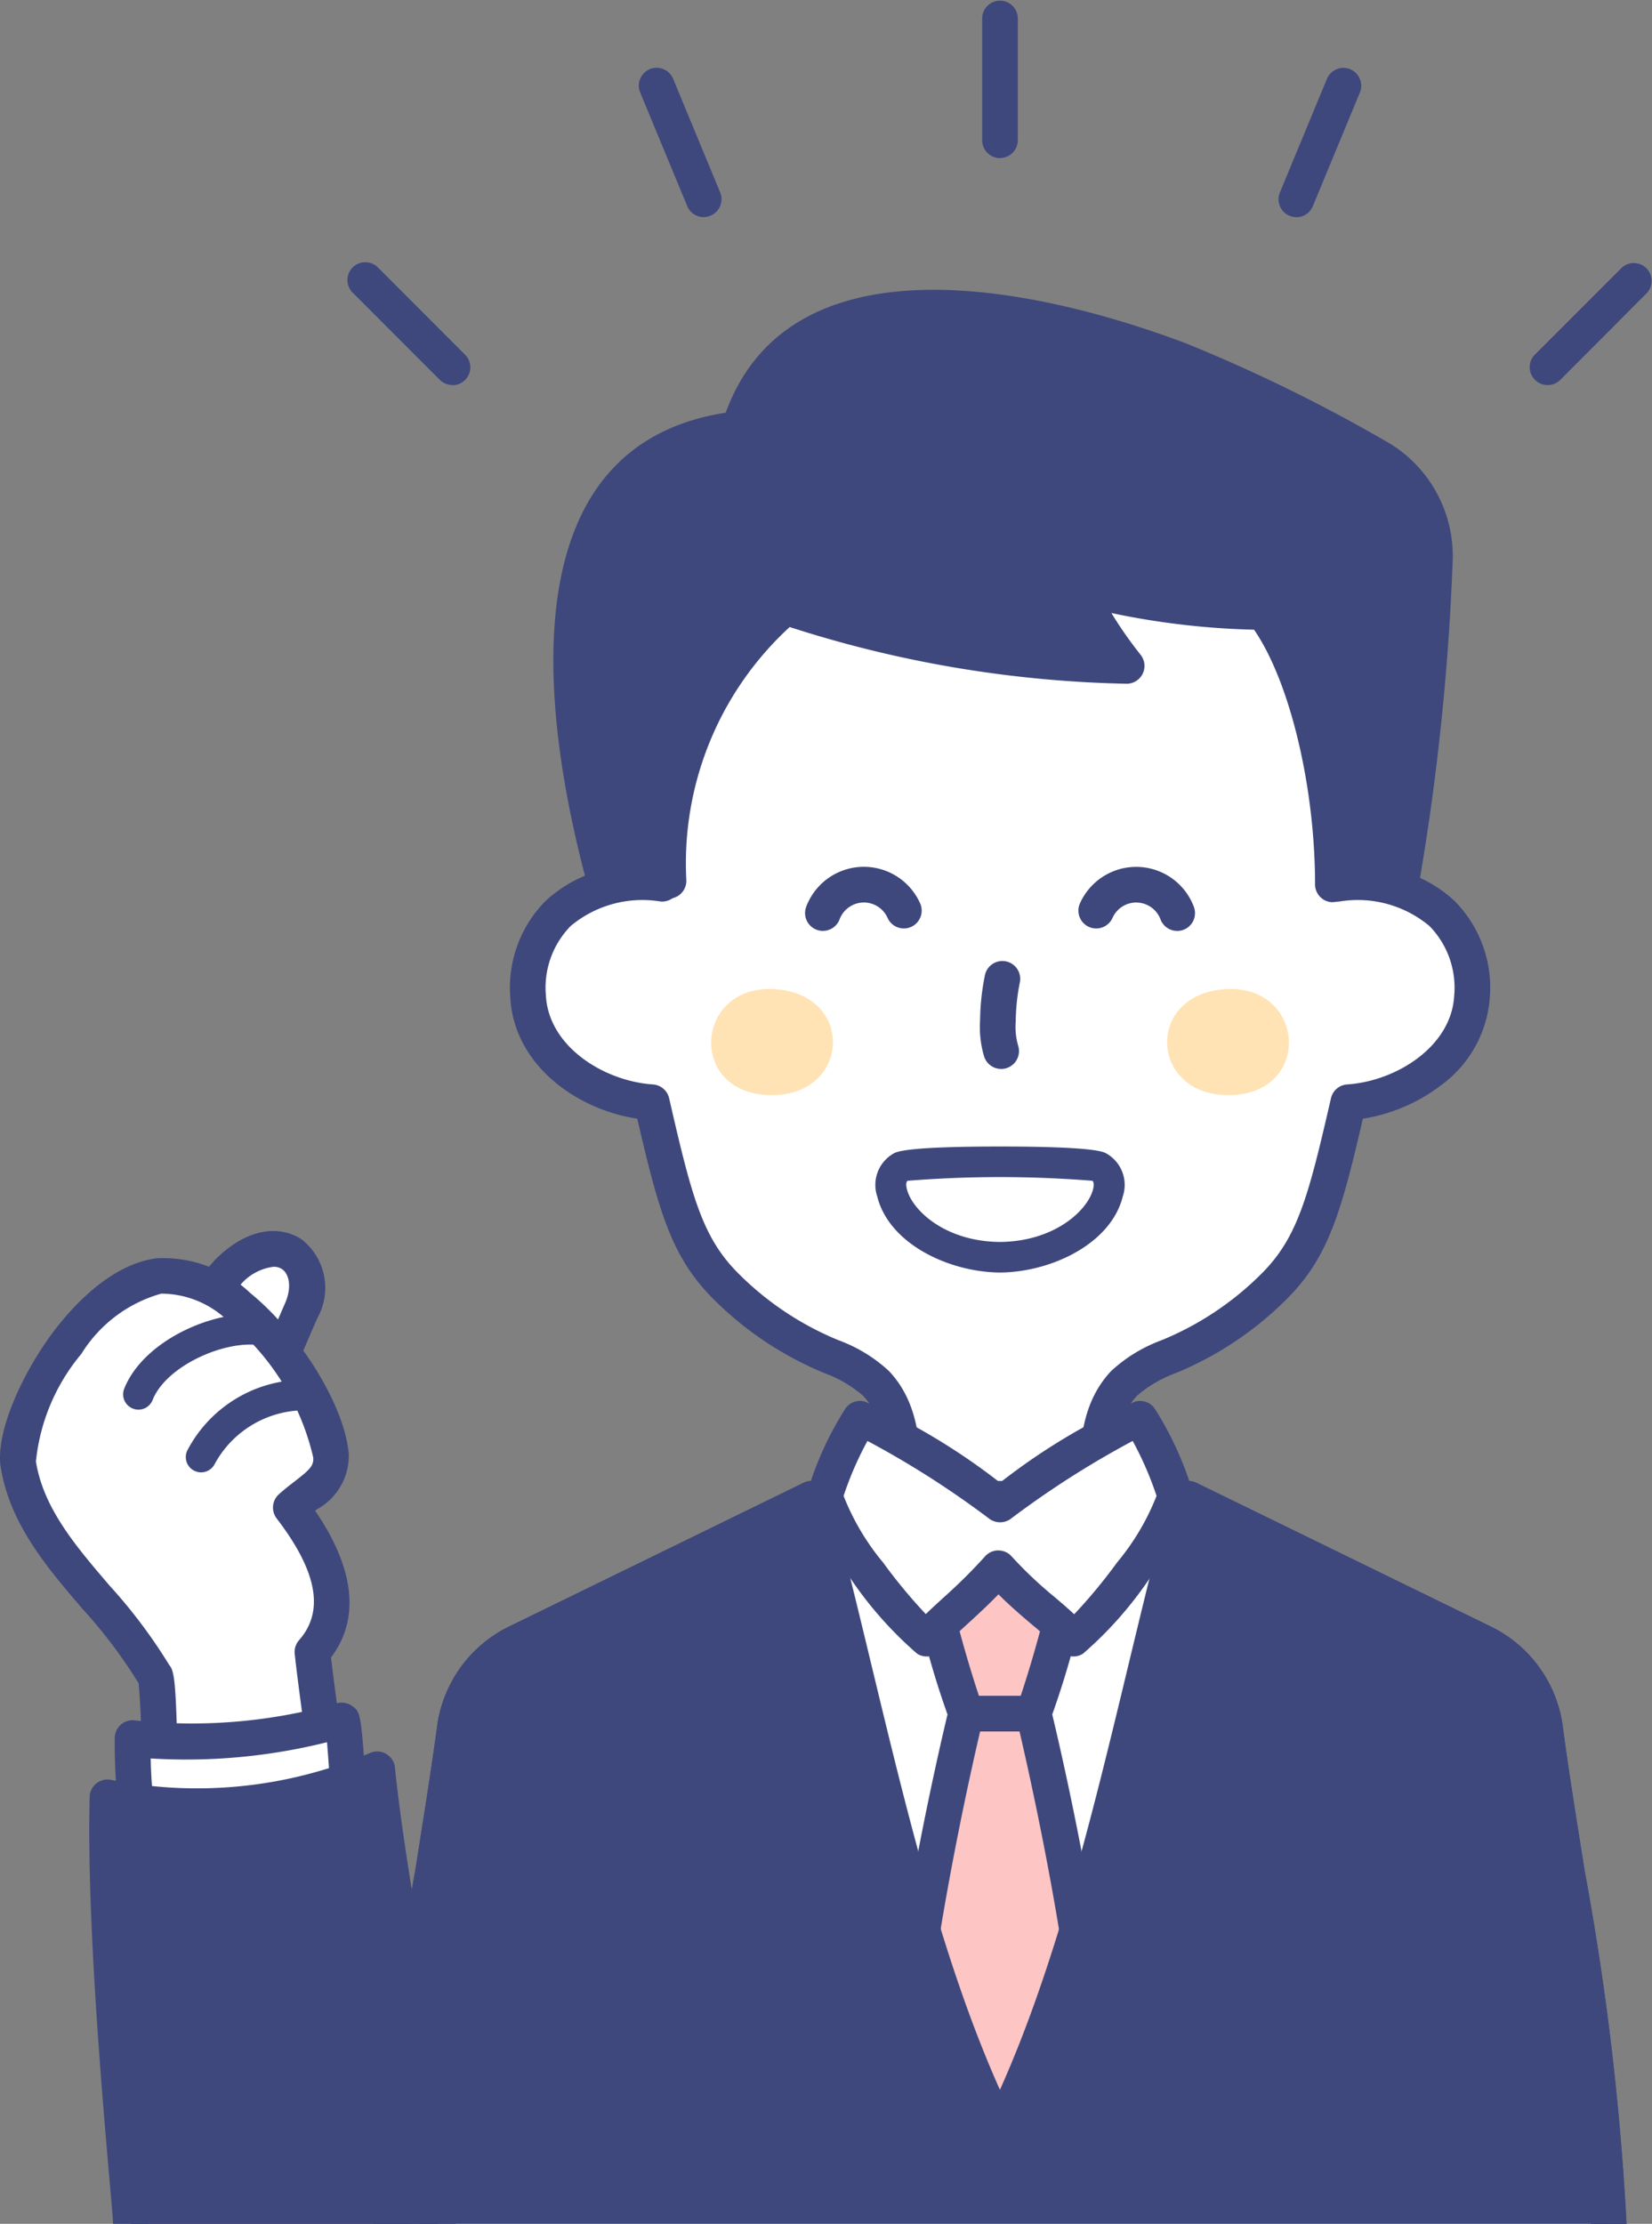 <svg xmlns="http://www.w3.org/2000/svg" xmlns:xlink="http://www.w3.org/1999/xlink" width="59.458" height="80" viewBox="0 0 59.458 80">
  <rect x="0" y="0" width="59.458" height="80" fill="#808080" stroke="none"/>
  <defs>
    <clipPath id="clip-path">
      <rect id="長方形_281" data-name="長方形 281" width="59.458" height="80" fill="none"/>
    </clipPath>
  </defs>
  <g id="visual_ico_01" transform="translate(-10)">
    <g id="グループ_366" data-name="グループ 366" transform="translate(10)">
      <g id="グループ_365" data-name="グループ 365" clip-path="url(#clip-path)">
        <path id="パス_2292" data-name="パス 2292" d="M110.76,81.26c-1.449-4.226-5.61-18.474,4.064-19.977,2.373-6.5,11.379-4.451,16.569-2.493a57.533,57.533,0,0,1,7.37,3.624,4.749,4.749,0,0,1,2.223,4.27A87.4,87.4,0,0,1,139.2,81.26Z" transform="translate(-88.705 -46.437)" fill="#3e487d"/>
        <path id="パス_2293" data-name="パス 2293" d="M124.265,139.459c-.173-1.774-.36-3.763.827-5.013.976-1.029,2.928-1.02,5.4-3.492,1.417-1.417,1.834-3,2.664-6.615,1.975-.131,4.336-1.551,4.452-3.806s-1.384-4.349-4.822-4.05c.6-4.558.053-11.045-.743-12.784H109.2c-.8,1.738-1.342,8.225-.743,12.784-3.438-.3-4.937,1.8-4.822,4.05s2.476,3.675,4.451,3.806c.829,3.612,1.247,5.2,2.664,6.615,2.472,2.472,4.424,2.463,5.4,3.492,1.186,1.25,1,3.239.827,5.013Z" transform="translate(-84.63 -84.686)" fill="#fff"/>
        <path id="パス_2294" data-name="パス 2294" d="M121.405,137.242H114.12a.642.642,0,0,1-.639-.7c.159-1.624.338-3.464-.653-4.509a4.518,4.518,0,0,0-1.395-.812,12.225,12.225,0,0,1-3.994-2.668c-1.487-1.487-1.952-3.105-2.733-6.481-2.229-.337-4.447-1.972-4.569-4.361a4.433,4.433,0,0,1,1.283-3.486,4.869,4.869,0,0,1,3.456-1.267c-.469-4.609.065-10.594.883-12.381a.642.642,0,0,1,.584-.375h22.842a.642.642,0,0,1,.584.375c.818,1.787,1.352,7.772.883,12.381a4.868,4.868,0,0,1,3.456,1.267,4.432,4.432,0,0,1,1.283,3.486,4.289,4.289,0,0,1-1.779,3.176,6.218,6.218,0,0,1-2.79,1.185c-.781,3.376-1.246,4.994-2.733,6.481a12.223,12.223,0,0,1-3.994,2.668,4.518,4.518,0,0,0-1.395.812c-.992,1.045-.812,2.885-.654,4.509a.642.642,0,0,1-.639.7m-6.582-1.283H120.7c-.14-1.655-.153-3.53,1.066-4.813a5.415,5.415,0,0,1,1.8-1.1,10.947,10.947,0,0,0,3.615-2.406c1.3-1.3,1.684-2.785,2.492-6.3a.641.641,0,0,1,.583-.5c1.78-.118,3.76-1.375,3.853-3.2a3.17,3.17,0,0,0-.892-2.5,4.023,4.023,0,0,0-3.234-.881.642.642,0,0,1-.692-.723,36.928,36.928,0,0,0-.55-12.058H106.785a36.929,36.929,0,0,0-.55,12.058.642.642,0,0,1-.692.723,4.024,4.024,0,0,0-3.233.881,3.169,3.169,0,0,0-.892,2.5c.093,1.824,2.072,3.08,3.853,3.2a.642.642,0,0,1,.583.5c.808,3.52,1.188,5,2.492,6.3a10.947,10.947,0,0,0,3.615,2.406,5.411,5.411,0,0,1,1.8,1.1c1.219,1.283,1.206,3.158,1.066,4.813" transform="translate(-81.77 -81.828)" fill="#3e487d"/>
        <path id="パス_2295" data-name="パス 2295" d="M123.417,98.229a12.191,12.191,0,0,1,4.2-9.845,42.335,42.335,0,0,0,12.29,2.113,17.153,17.153,0,0,1-1.827-2.875,27.08,27.08,0,0,0,6.749.94c1.434,1.84,2.5,5.922,2.5,9.79,1.706-.749,2.089-7.04,2.089-8.7,0-7.968-11-9.347-20.775-7.368-3.992.808-6.112,3.423-6.788,7.392-.468,2.743-.135,6.2,1.563,8.557" transform="translate(-99.355 -66.537)" fill="#3e487d"/>
        <path id="パス_2296" data-name="パス 2296" d="M144.481,96.17a.641.641,0,0,1-.642-.642c0-3.53-.913-7.3-2.195-9.162a27.873,27.873,0,0,1-5.135-.6,14.751,14.751,0,0,0,1.049,1.5.642.642,0,0,1-.5,1.044,42.109,42.109,0,0,1-12.128-2.04,11.535,11.535,0,0,0-3.721,9.087.642.642,0,0,1-1.161.419c-1.917-2.662-2.122-6.415-1.675-9.04.754-4.424,3.208-7.086,7.293-7.913,6.279-1.27,14.516-1.378,18.8,2.129a7.248,7.248,0,0,1,2.74,5.869c0,.082-.028,8.218-2.473,9.291a.639.639,0,0,1-.258.054m-9.25-12.014a.644.644,0,0,1,.163.021,26.343,26.343,0,0,0,6.613.92.642.642,0,0,1,.48.247c1.3,1.667,2.269,4.87,2.552,8.216a26.021,26.021,0,0,0,.89-6.735,6.018,6.018,0,0,0-2.27-4.875c-3.3-2.7-10.093-3.411-17.737-1.864-3.562.721-5.617,2.968-6.283,6.87a12.73,12.73,0,0,0,.393,5.978,13.006,13.006,0,0,1,4.316-7.859.642.642,0,0,1,.6-.131A44.493,44.493,0,0,0,135.779,87a19.18,19.18,0,0,1-1.119-1.916.642.642,0,0,1,.572-.933" transform="translate(-96.508 -63.713)" fill="#3e487d"/>
        <path id="パス_2297" data-name="パス 2297" d="M141.656,197.86c-2.936-.106-2.631-4.023.266-3.809s2.67,3.915-.266,3.809" transform="translate(-114.001 -158.465)" fill="#ffe3b5"/>
        <path id="パス_2298" data-name="パス 2298" d="M231.421,197.86c2.936-.106,2.631-4.023-.266-3.809s-2.67,3.915.266,3.809" transform="translate(-187.091 -158.465)" fill="#ffe3b5"/>
        <path id="パス_2299" data-name="パス 2299" d="M158.671,172.381a.643.643,0,0,1-.6-.867,2.217,2.217,0,0,1,4.087-.155.642.642,0,1,1-1.164.54.934.934,0,0,0-1.721.065.642.642,0,0,1-.6.416" transform="translate(-129.055 -138.892)" fill="#3e487d"/>
        <path id="パス_2300" data-name="パス 2300" d="M215.283,172.38a.642.642,0,0,1-.6-.416.934.934,0,0,0-1.721-.065.642.642,0,1,1-1.164-.54,2.217,2.217,0,0,1,4.086.155.641.641,0,0,1-.375.826.635.635,0,0,1-.225.041" transform="translate(-172.915 -138.891)" fill="#3e487d"/>
        <path id="パス_2301" data-name="パス 2301" d="M178.789,231.383c3.2,0,4.7-2.667,3.606-3.249a34.736,34.736,0,0,0-7.133,0c-1.1.582.4,3.249,3.606,3.249" transform="translate(-142.836 -186.156)" fill="#fff"/>
        <path id="パス_2302" data-name="パス 2302" d="M176.42,229.484h-.079c-1.839-.029-3.959-1.048-4.379-2.737a1.3,1.3,0,0,1,.595-1.548c.116-.061.467-.248,3.824-.248s3.709.186,3.824.248a1.3,1.3,0,0,1,.595,1.548c-.42,1.689-2.54,2.708-4.379,2.737Zm-3.368-3.3c-.065.057-.049.19-.023.3.19.762,1.384,1.888,3.351,1.9,1.967-.015,3.162-1.14,3.351-1.9.026-.106.042-.239-.023-.3a41.8,41.8,0,0,0-6.657,0" transform="translate(-140.389 -183.706)" fill="#3e487d"/>
        <path id="パス_2303" data-name="パス 2303" d="M193.133,192.537a.642.642,0,0,1-.614-.455,3.688,3.688,0,0,1-.144-1.281,8.638,8.638,0,0,1,.172-1.622.642.642,0,1,1,1.252.281,7.488,7.488,0,0,0-.14,1.36,2.458,2.458,0,0,0,.089.889.642.642,0,0,1-.614.829" transform="translate(-157.101 -154.083)" fill="#3e487d"/>
        <path id="パス_2304" data-name="パス 2304" d="M76.8,320.156c0-4.5,1.606-12.7,2.295-17.858a4.047,4.047,0,0,1,2.281-3.078l10.546-5.145H105.5l10.546,5.145a4.047,4.047,0,0,1,2.281,3.078c.689,5.158,2.295,13.361,2.295,17.858" transform="translate(-62.721 -240.156)" fill="#fff"/>
        <path id="パス_2305" data-name="パス 2305" d="M118.407,317.3h-1.283a97.305,97.305,0,0,0-1.491-12.5c-.3-1.916-.591-3.726-.8-5.275a3.406,3.406,0,0,0-1.926-2.586l-10.413-5.08H89.215L78.8,296.938a3.406,3.406,0,0,0-1.926,2.587c-.207,1.549-.494,3.359-.8,5.275a97.3,97.3,0,0,0-1.491,12.5H73.3a97.849,97.849,0,0,1,1.507-12.7c.3-1.908.589-3.71.794-5.243a4.686,4.686,0,0,1,2.636-3.571l10.546-5.145a.642.642,0,0,1,.281-.065h13.577a.642.642,0,0,1,.281.065l10.546,5.145a4.685,4.685,0,0,1,2.636,3.57c.2,1.533.491,3.335.794,5.243a97.847,97.847,0,0,1,1.507,12.7" transform="translate(-59.863 -237.298)" fill="#3e487d"/>
        <path id="パス_2306" data-name="パス 2306" d="M183.828,326.044c.629-5.743-2.279-17.581-2.279-17.581.046-.1,1.553-4.665,1.551-6.227h-5.539c0,1.562,1.5,6.125,1.551,6.227,0,0-2.907,11.839-2.279,17.581,0,.021,6.994.021,6.994,0" transform="translate(-144.339 -246.821)" fill="#fdc5c4"/>
        <path id="パス_2307" data-name="パス 2307" d="M177.471,323.844c-.875,0-1.75,0-2.407,0l-.8-.005c-.3,0-.906-.009-.935-.6-.588-5.472,1.874-16.021,2.252-17.6a31.134,31.134,0,0,1-1.525-6.258v-.641h6.82v.641a31.076,31.076,0,0,1-1.525,6.258c.378,1.575,2.84,12.124,2.252,17.6-.029.6-.638.6-.935.6l-.8.005c-.656,0-1.531,0-2.407,0m-2.908-1.289c1.3.009,4.518.009,5.816,0,.378-5.749-2.285-16.683-2.313-16.8l-.053-.216.084-.185a42.672,42.672,0,0,0,1.441-5.338H175.4a42.729,42.729,0,0,0,1.441,5.338l.084.185-.053.216c-.028.113-2.691,11.047-2.313,16.8" transform="translate(-141.479 -243.963)" fill="#3e487d"/>
        <rect id="長方形_280" data-name="長方形 280" width="2.445" height="1.283" transform="translate(34.77 61.005)" fill="#3e487d"/>
        <path id="パス_2308" data-name="パス 2308" d="M76.8,320.156c0-4.5,1.606-12.7,2.295-17.858a4.047,4.047,0,0,1,2.281-3.078l10.546-5.145c1.949,7.121,3.489,16.122,6.788,22.767,3.3-6.645,4.839-15.645,6.788-22.767l10.546,5.145a4.047,4.047,0,0,1,2.281,3.078c.689,5.158,2.295,13.361,2.295,17.858" transform="translate(-62.721 -240.156)" fill="#3e487d"/>
        <path id="パス_2309" data-name="パス 2309" d="M118.407,317.3h-1.283a97.305,97.305,0,0,0-1.491-12.5c-.3-1.916-.591-3.726-.8-5.275a3.406,3.406,0,0,0-1.926-2.586l-9.848-4.8c-.449,1.693-.878,3.47-1.327,5.337-1.408,5.843-2.864,11.884-5.3,16.8a.642.642,0,0,1-1.15,0c-2.439-4.913-3.9-10.954-5.3-16.8-.45-1.867-.878-3.645-1.328-5.338l-9.848,4.8a3.406,3.406,0,0,0-1.926,2.587c-.207,1.549-.494,3.359-.8,5.275a97.3,97.3,0,0,0-1.491,12.5H73.3a97.849,97.849,0,0,1,1.507-12.7c.3-1.908.589-3.71.794-5.243a4.686,4.686,0,0,1,2.636-3.571l10.546-5.145a.642.642,0,0,1,.9.407c.53,1.935,1.02,3.97,1.539,6.124,1.275,5.292,2.59,10.749,4.63,15.306,2.04-4.557,3.355-10.015,4.63-15.307.519-2.154,1.01-4.189,1.539-6.124a.642.642,0,0,1,.9-.407l10.546,5.145a4.685,4.685,0,0,1,2.636,3.57c.2,1.533.491,3.335.794,5.243a97.847,97.847,0,0,1,1.507,12.7" transform="translate(-59.863 -237.298)" fill="#3e487d"/>
        <path id="パス_2310" data-name="パス 2310" d="M170.975,286.284c-.739-.8-1.691-1.4-2.7-2.532-1.013,1.137-1.843,1.729-2.582,2.532-.817-.515-3.9-4.5-3.62-5.286a11.513,11.513,0,0,1,1.222-2.624,28.32,28.32,0,0,1,5.038,3.084h0a28.25,28.25,0,0,1,5.039-3.084A11.52,11.52,0,0,1,174.595,281c.28.785-2.8,4.771-3.62,5.286" transform="translate(-132.341 -227.334)" fill="#fff"/>
        <path id="パス_2311" data-name="パス 2311" d="M162.8,284.066a.64.64,0,0,1-.342-.1,13.734,13.734,0,0,1-2.4-2.709c-1.79-2.476-1.583-3.057-1.483-3.336a12.026,12.026,0,0,1,1.291-2.76.642.642,0,0,1,.721-.262,23.182,23.182,0,0,1,4.854,2.913,22.766,22.766,0,0,1,4.855-2.913.642.642,0,0,1,.721.262,12.029,12.029,0,0,1,1.291,2.762c.1.278.306.858-1.483,3.334a13.745,13.745,0,0,1-2.4,2.709.641.641,0,0,1-.815-.108,11.8,11.8,0,0,0-1.037-.954c-.367-.312-.769-.655-1.189-1.074-.405.417-.78.759-1.121,1.071s-.687.627-.992.958a.64.64,0,0,1-.473.207m2.582-3.815h0a.641.641,0,0,1,.479.215,14.588,14.588,0,0,0,1.545,1.461c.244.208.48.409.706.619a18.9,18.9,0,0,0,1.54-1.858,8.7,8.7,0,0,0,1.424-2.4,12.06,12.06,0,0,0-.859-1.976,33.344,33.344,0,0,0-4.4,2.81.657.657,0,0,1-.746,0,33.353,33.353,0,0,0-4.4-2.81,12.055,12.055,0,0,0-.859,1.976,8.706,8.706,0,0,0,1.424,2.4,18.972,18.972,0,0,0,1.535,1.853c.205-.2.415-.391.632-.589a19.265,19.265,0,0,0,1.5-1.487.641.641,0,0,1,.479-.215m5.717-1.9v0m-11.313,0v0" transform="translate(-129.448 -224.475)" fill="#3e487d"/>
        <path id="パス_2312" data-name="パス 2312" d="M39.225,247.278c.8-1.8-.825-3.2-2.635-1.393-2.283,2.283-2.326,6.82-.655,8.17.313.252,2.957-6.024,3.291-6.777" transform="translate(-28.394 -200.113)" fill="#fff"/>
        <path id="パス_2313" data-name="パス 2313" d="M33.1,251.839a.671.671,0,0,1-.424-.151,4.645,4.645,0,0,1-1.394-3.394,7.764,7.764,0,0,1,2-5.728c1.254-1.254,2.439-1.193,3.129-.719a2.22,2.22,0,0,1,.546,2.826c-.042.1-.122.28-.229.529-2.78,6.448-3.037,6.511-3.462,6.616a.7.7,0,0,1-.166.021m2.282-9.018a1.853,1.853,0,0,0-1.193.652,6.479,6.479,0,0,0-1.625,4.753,4.5,4.5,0,0,0,.49,1.935c.387-.725,1.121-2.281,2.5-5.467.11-.255.191-.444.235-.541.276-.622.142-1.083-.1-1.248a.528.528,0,0,0-.3-.084" transform="translate(-25.538 -197.249)" fill="#3e487d"/>
        <path id="パス_2314" data-name="パス 2314" d="M8.537,268.87a21.974,21.974,0,0,0-.1-4.2C6.963,262,4,260.058,3.516,257.042c-.27-1.674,2.375-6.432,5.062-6.777,2.729-.35,6.034,4.265,6.193,6.484.063.885-.694,1.17-1.448,1.849.887,1.157,2.348,3.414.779,5.195.144,1.34.472,3.5.59,4.771a29.307,29.307,0,0,1-6.155.307" transform="translate(-2.856 -204.364)" fill="#fff"/>
        <path id="パス_2315" data-name="パス 2315" d="M6.564,266.734c-1.053,0-1.167-.1-1.31-.234a.672.672,0,0,1-.213-.543,26.81,26.81,0,0,0-.051-3.893,17.782,17.782,0,0,0-2.017-2.676c-1.287-1.5-2.618-3.058-2.947-5.1-.2-1.261.79-3.393,1.876-4.847.676-.9,2.06-2.454,3.738-2.669A4.536,4.536,0,0,1,9,248.015c1.837,1.5,3.431,4.119,3.554,5.831a2.2,2.2,0,0,1-1.156,1.962l-.057.044c1.069,1.559,1.856,3.576.573,5.279.063.542.148,1.183.237,1.857.127.957.258,1.946.324,2.659a.642.642,0,0,1-.524.69,34.06,34.06,0,0,1-3.723.347c-.726.034-1.264.05-1.665.05m-.206-1.288a43.858,43.858,0,0,0,4.776-.282c-.069-.6-.163-1.314-.255-2.008-.106-.795-.205-1.546-.271-2.153a.642.642,0,0,1,.157-.493c.918-1.042.654-2.475-.807-4.38a.642.642,0,0,1,.08-.867c.2-.181.4-.335.576-.471.546-.422.682-.561.661-.855a8.938,8.938,0,0,0-3.087-4.929,3.46,3.46,0,0,0-2.384-.964,4.95,4.95,0,0,0-2.873,2.165,7.14,7.14,0,0,0-1.637,3.874c.272,1.685,1.429,3.038,2.655,4.469a18.888,18.888,0,0,1,2.146,2.856c.14.157.212.432.262,1.983.013.394.033,1.259,0,2.055M5.3,262.383a.625.625,0,0,0,.4.056.644.644,0,0,1-.4-.056" transform="translate(0 -201.506)" fill="#3e487d"/>
        <path id="パス_2316" data-name="パス 2316" d="M43.464,273.608a4.228,4.228,0,0,0-3.99,2.223" transform="translate(-32.236 -223.414)" fill="#fff"/>
        <path id="パス_2317" data-name="パス 2317" d="M37.024,273.928a.55.55,0,0,1-.473-.83,4.737,4.737,0,0,1,4.545-2.487.55.55,0,0,1-.163,1.088,3.694,3.694,0,0,0-3.435,1.959.55.55,0,0,1-.474.27" transform="translate(-29.787 -220.961)" fill="#3e487d"/>
        <path id="パス_2318" data-name="パス 2318" d="M31.582,260.841c-1.536-.21-3.843.873-4.414,2.314" transform="translate(-22.187 -212.995)" fill="#fff"/>
        <path id="パス_2319" data-name="パス 2319" d="M24.717,261.261a.551.551,0,0,1-.511-.753c.7-1.756,3.3-2.889,5-2.657a.55.55,0,0,1-.149,1.09c-1.261-.174-3.344.752-3.828,1.972a.55.55,0,0,1-.512.348" transform="translate(-19.736 -210.55)" fill="#3e487d"/>
        <path id="パス_2320" data-name="パス 2320" d="M26.392,342.492A21.949,21.949,0,0,1,26,338.2a19.408,19.408,0,0,0,7.522-.635c.114-.028.26,3.026.355,4.16h0" transform="translate(-21.233 -275.669)" fill="#fff"/>
        <path id="パス_2321" data-name="パス 2321" d="M23.533,340.277a.642.642,0,0,1-.629-.52,22.724,22.724,0,0,1-.4-4.422.642.642,0,0,1,.752-.629,19.091,19.091,0,0,0,7.256-.625.656.656,0,0,1,.541.106c.3.221.321.234.513,3.217.033.517.065,1.007.092,1.344a.659.659,0,0,1,.01.092.645.645,0,0,1-1.289.053c0-.013,0-.027,0-.04-.028-.348-.06-.843-.094-1.366-.038-.583-.092-1.43-.142-2a20.9,20.9,0,0,1-6.347.584,21.106,21.106,0,0,0,.371,3.44.642.642,0,0,1-.631.764" transform="translate(-18.374 -272.812)" fill="#3e487d"/>
        <path id="パス_2322" data-name="パス 2322" d="M21.878,363.5c0-.638-.982-9.78-.842-15.342a16.427,16.427,0,0,0,9.707-1.009c.524,5.107,2.182,12.227,2.182,16.351" transform="translate(-17.168 -283.497)" fill="#3e487d"/>
        <path id="パス_2323" data-name="パス 2323" d="M18.378,360.639c0-.12-.059-.8-.128-1.583-.267-3.069-.823-9.455-.714-13.775a.642.642,0,0,1,.768-.613,15.855,15.855,0,0,0,9.331-.971.642.642,0,0,1,.888.525c.212,2.064.619,4.511,1.013,6.878a67.465,67.465,0,0,1,1.173,9.538H29.424a66.855,66.855,0,0,0-1.155-9.328c-.345-2.075-.7-4.212-.93-6.118a17.109,17.109,0,0,1-8.533.868c-.033,4.214.472,10.012.722,12.884.092,1.054.132,1.527.132,1.695Z" transform="translate(-14.309 -280.639)" fill="#3e487d"/>
        <path id="パス_2324" data-name="パス 2324" d="M71.818,55.064l3.115,3.115Z" transform="translate(-58.65 -44.968)" fill="#fff"/>
        <path id="パス_2325" data-name="パス 2325" d="M72.074,55.962a.64.64,0,0,1-.454-.188l-3.115-3.115a.642.642,0,1,1,.907-.907l3.115,3.115a.642.642,0,0,1-.454,1.1" transform="translate(-55.791 -42.11)" fill="#3e487d"/>
        <path id="パス_2326" data-name="パス 2326" d="M128.932,16.9l1.686,4.07Z" transform="translate(-105.292 -13.802)" fill="#fff"/>
        <path id="パス_2327" data-name="パス 2327" d="M127.758,18.753a.641.641,0,0,1-.593-.4l-1.686-4.07a.642.642,0,1,1,1.186-.491l1.686,4.07a.642.642,0,0,1-.592.888" transform="translate(-102.432 -10.942)" fill="#3e487d"/>
        <path id="パス_2328" data-name="パス 2328" d="M196.3,3.5v0Z" transform="translate(-160.311 -2.859)" fill="#fff"/>
        <path id="パス_2329" data-name="パス 2329" d="M193.445,5.689a.642.642,0,0,1-.642-.642V.643a.642.642,0,0,1,1.283,0v4.4a.642.642,0,0,1-.642.642" transform="translate(-157.453 -0.001)" fill="#3e487d"/>
        <path id="パス_2330" data-name="パス 2330" d="M256.166,16.9l-1.686,4.07Z" transform="translate(-207.821 -13.802)" fill="#fff"/>
        <path id="パス_2331" data-name="パス 2331" d="M251.62,18.753a.641.641,0,0,1-.593-.888l1.686-4.07a.642.642,0,1,1,1.186.491l-1.686,4.07a.642.642,0,0,1-.593.4" transform="translate(-204.961 -10.942)" fill="#3e487d"/>
        <path id="パス_2332" data-name="パス 2332" d="M306.914,55.064,303.8,58.179Z" transform="translate(-248.098 -44.968)" fill="#fff"/>
        <path id="パス_2333" data-name="パス 2333" d="M300.942,55.962a.642.642,0,0,1-.454-1.1l3.115-3.115a.642.642,0,0,1,.908.907L301.4,55.774a.64.64,0,0,1-.454.188" transform="translate(-245.24 -42.11)" fill="#3e487d"/>
      </g>
    </g>
  </g>
</svg>
